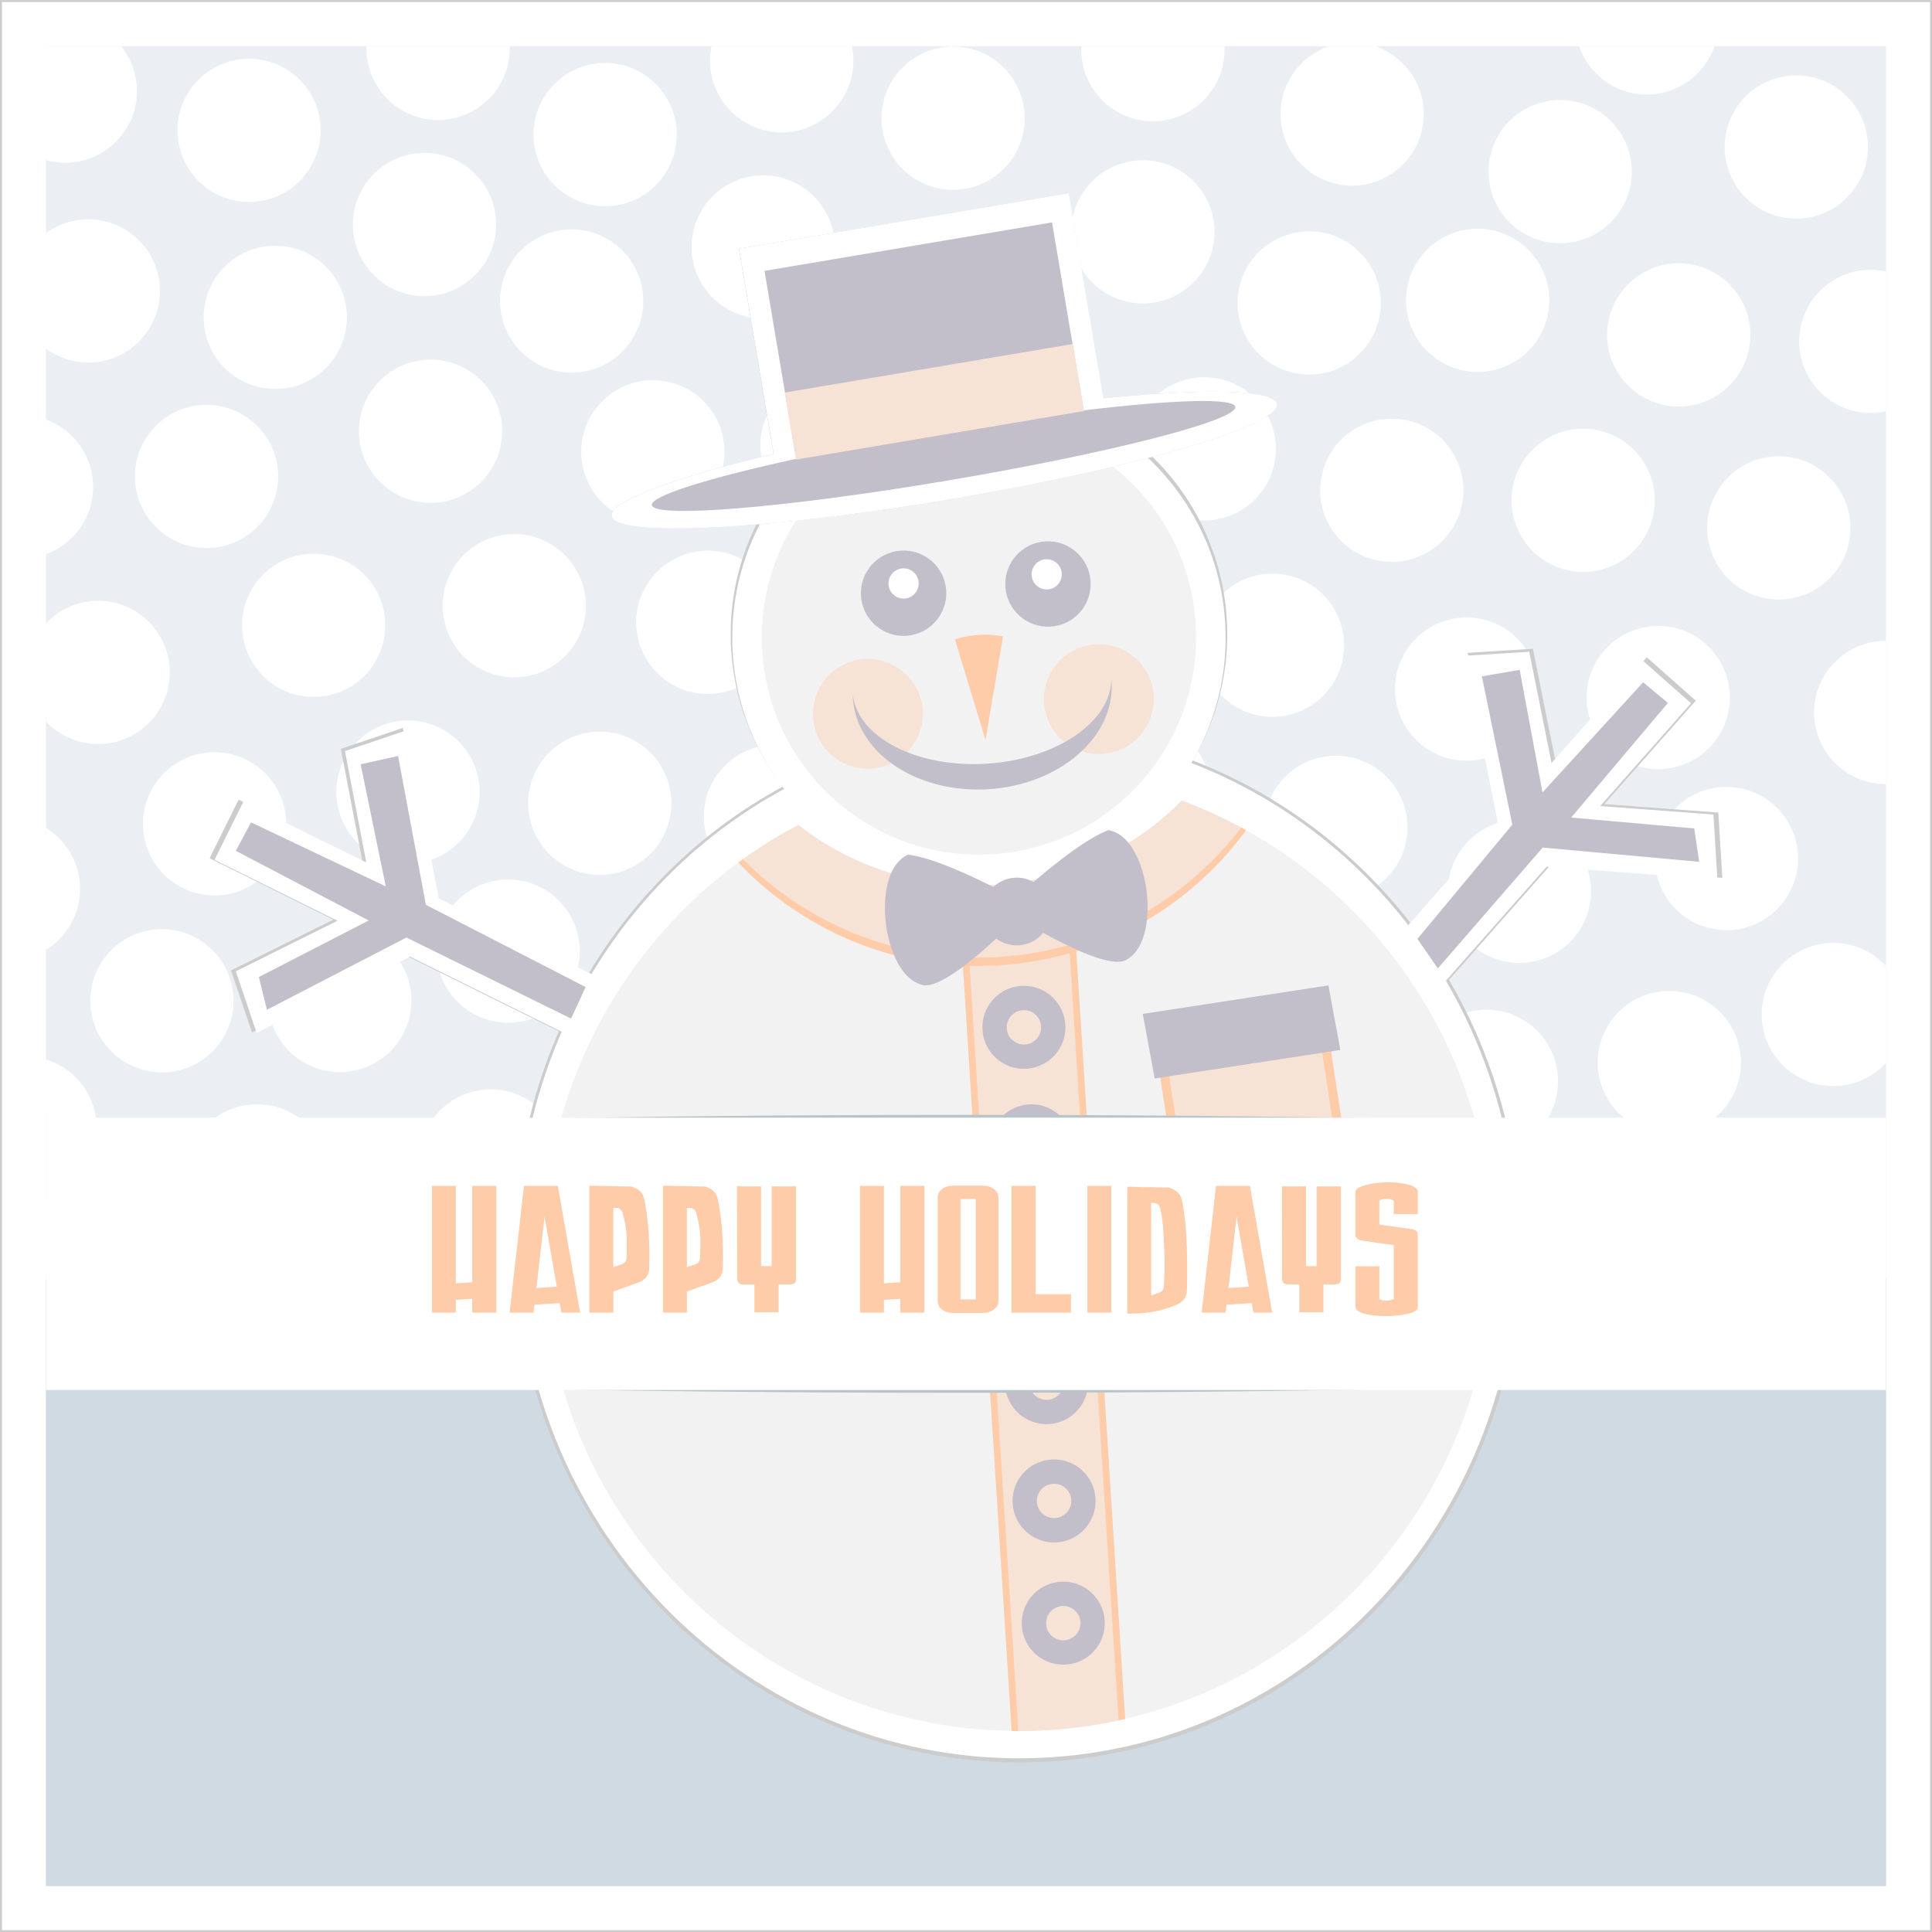 <svg xmlns="http://www.w3.org/2000/svg" viewBox="0 0 1000 1000"><defs><filter id="d" height="1.757" width="1.018" color-interpolation-filters="sRGB" y="-.378" x="-.009"><feGaussianBlur stdDeviation="2.543"/></filter><filter id="c" height="1.757" width="1.018" color-interpolation-filters="sRGB" y="-.378" x="-.009"><feGaussianBlur stdDeviation="2.543"/></filter><filter id="a" color-interpolation-filters="sRGB"><feGaussianBlur stdDeviation="2.952"/></filter><filter id="b" color-interpolation-filters="sRGB"><feGaussianBlur stdDeviation="1.193"/></filter></defs><g transform="translate(-25 -27.362)"><path d="M25.5 27.9h999v999h-999z" stroke="#ccc" stroke-width=".999" fill="#fff"/><path d="M48.81 51.2h952.38v952.38H48.81z" fill="#ebeff3"/><path d="M48.81 688.9h952.38v314.71H48.81z" fill="#cfdae2"/><path d="M912.43 51.2c-4.978 14.589-18.785 25.089-35.06 25.089s-30.081-10.5-35.06-25.089h70.119zm-175.95 0c14.774 4.874 25.446 18.772 25.446 35.179 0 20.464-16.589 37.054-37.054 37.054-20.464 0-37.054-16.589-37.054-37.054 0-16.406 10.673-30.305 25.446-35.179h23.214zm-77.738 0c.031.622.06 1.245.06 1.875 0 20.464-16.589 37.054-37.054 37.054-20.464 0-37.054-16.589-37.054-37.054 0-.63.028-1.253.059-1.875h73.988zm-192.83 0c.514 2.458.774 5.008.774 7.62 0 20.463-16.62 37.053-37.083 37.053s-37.054-16.589-37.054-37.054c0-2.61.26-5.16.774-7.619h72.589zm-177.11 0c.013.406.03.81.03 1.22 0 20.464-16.619 37.054-37.083 37.054s-37.054-16.589-37.054-37.054c0-.41.017-.814.03-1.22h74.077zm-201.22 0a36.883 36.883 0 018.274 23.333c0 20.464-16.59 37.054-37.054 37.054-3.468 0-6.817-.478-10-1.369V51.2h38.78zm430.74.298c20.464 0 37.054 16.589 37.054 37.054 0 20.464-16.589 37.054-37.054 37.054-20.464 0-37.054-16.59-37.054-37.054 0-20.464 16.589-37.054 37.054-37.054zm-364.4 6.28c20.464 0 37.054 16.588 37.054 37.053 0 20.464-16.589 37.054-37.054 37.054-20.464 0-37.054-16.589-37.054-37.054 0-20.464 16.589-37.054 37.054-37.054zm184.29 2.172c20.464 0 37.054 16.619 37.054 37.083s-16.589 37.054-37.054 37.054c-20.464 0-37.054-16.589-37.054-37.054 0-20.464 16.589-37.083 37.054-37.083zm616.55 6.458c20.464 0 37.054 16.59 37.054 37.054 0 20.464-16.589 37.054-37.054 37.054-20.464 0-37.054-16.589-37.054-37.054 0-20.464 16.589-37.054 37.054-37.054zm-122.23 12.738c20.464 0 37.054 16.59 37.054 37.054 0 20.464-16.589 37.054-37.054 37.054-20.464 0-37.054-16.589-37.054-37.054 0-20.464 16.589-37.054 37.054-37.054zm-587.8 27.351c20.464 0 37.054 16.59 37.054 37.054 0 20.464-16.589 37.083-37.054 37.083-20.464 0-37.054-16.619-37.054-37.083s16.589-37.054 37.054-37.054zm371.82 3.81c20.464 0 37.054 16.589 37.054 37.054 0 20.464-16.589 37.054-37.054 37.054-20.464 0-37.054-16.59-37.054-37.054 0-20.464 16.589-37.054 37.054-37.054zm-196.52 7.827c20.464 0 37.054 16.59 37.054 37.054 0 20.464-16.589 37.054-37.054 37.054-20.464 0-37.054-16.589-37.054-37.054 0-20.464 16.589-37.054 37.054-37.054zm96.399 22.708c20.464 0 37.054 16.59 37.054 37.054 0 20.464-16.589 37.054-37.054 37.054-20.464 0-37.054-16.589-37.054-37.054 0-20.464 16.589-37.054 37.054-37.054zm-445.71.06c20.464 0 37.054 16.59 37.054 37.054 0 20.464-16.589 37.054-37.054 37.054a36.875 36.875 0 01-21.905-7.172v-59.762a36.874 36.874 0 0121.905-7.173zm719.11 4.851c20.464 0 37.054 16.59 37.054 37.054 0 20.464-16.589 37.054-37.054 37.054-20.464 0-37.054-16.589-37.054-37.054 0-20.464 16.589-37.054 37.054-37.054zm-468.96.358c20.464 0 37.054 16.589 37.054 37.054 0 20.464-16.589 37.054-37.054 37.054-20.464 0-37.054-16.59-37.054-37.054 0-20.464 16.589-37.054 37.054-37.054zm381.76 1.011c20.464 0 37.054 16.59 37.054 37.054 0 20.464-16.589 37.054-37.054 37.054-20.464 0-37.054-16.589-37.054-37.054 0-20.464 16.589-37.054 37.054-37.054zm-535.15 7.441c20.464 0 37.054 16.589 37.054 37.054 0 20.464-16.589 37.054-37.054 37.054-20.464 0-37.054-16.589-37.054-37.054 0-20.464 16.589-37.054 37.054-37.054zm726.43 9.107c20.464 0 37.054 16.59 37.054 37.054 0 20.464-16.589 37.054-37.054 37.054-20.464 0-37.054-16.589-37.054-37.054 0-20.464 16.589-37.054 37.054-37.054zm99.405 3.333c2.707 0 5.345.283 7.887.834v72.44c-2.542.55-5.18.833-7.887.833-20.464 0-37.054-16.589-37.054-37.054 0-20.464 16.589-37.054 37.054-37.054zm-745.45 46.518c20.464 0 37.054 16.59 37.054 37.054 0 20.464-16.589 37.054-37.054 37.054-20.464 0-37.054-16.589-37.054-37.054 0-20.464 16.589-37.054 37.054-37.054zm315.71 4.792c20.464 0 37.054 16.59 37.054 37.054 0 20.464-16.589 37.054-37.054 37.054-20.464 0-37.083-16.589-37.083-37.054 0-20.464 16.619-37.054 37.083-37.054zm-107.95 2.679c20.464 0 37.054 16.589 37.054 37.054 0 20.464-16.589 37.054-37.054 37.054-20.464 0-37.054-16.59-37.054-37.054 0-20.464 16.589-37.054 37.054-37.054zm192.71 1.637c20.464 0 37.054 16.589 37.054 37.054 0 20.464-16.589 37.054-37.054 37.054-20.464 0-37.054-16.59-37.054-37.054 0-20.464 16.589-37.054 37.054-37.054zm-285.42 1.517c20.464 0 37.054 16.59 37.054 37.054 0 20.464-16.589 37.054-37.054 37.054-20.464 0-37.054-16.589-37.054-37.054 0-20.464 16.589-37.054 37.054-37.054zm-231.01 12.768c20.464 0 37.054 16.59 37.054 37.054 0 20.464-16.589 37.054-37.054 37.054-20.464 0-37.054-16.589-37.054-37.054 0-20.464 16.589-37.054 37.054-37.054zm613.48 7.173c20.464 0 37.054 16.59 37.054 37.054 0 20.464-16.589 37.054-37.054 37.054-20.464 0-37.054-16.589-37.054-37.054 0-20.464 16.589-37.054 37.054-37.054zm-696.58.476c14.22 5.178 24.375 18.81 24.375 34.822 0 16.011-10.155 29.644-24.375 34.821v-69.643zm795.65 4.703c20.464 0 37.054 16.589 37.054 37.054 0 20.464-16.589 37.054-37.054 37.054-20.464 0-37.054-16.59-37.054-37.054 0-20.464 16.589-37.054 37.054-37.054zm101.25 14.286c20.464 0 37.054 16.589 37.054 37.054 0 20.464-16.589 37.054-37.054 37.054-20.464 0-37.054-16.59-37.054-37.054 0-20.464 16.589-37.054 37.054-37.054zm-654.52 40.238c20.464 0 37.054 16.619 37.054 37.083s-16.589 37.054-37.054 37.054c-20.464 0-37.054-16.59-37.054-37.054 0-20.464 16.589-37.083 37.054-37.083zm100.18 8.63c20.464 0 37.054 16.59 37.054 37.055 0 20.464-16.589 37.054-37.054 37.054-20.464 0-37.054-16.59-37.054-37.054 0-20.464 16.589-37.054 37.054-37.054zm-204.02 1.548c20.464 0 37.054 16.59 37.054 37.054 0 20.464-16.589 37.054-37.054 37.054-20.464 0-37.054-16.589-37.054-37.054 0-20.464 16.589-37.054 37.054-37.054zm300.24.268c20.464 0 37.054 16.59 37.054 37.054 0 20.464-16.589 37.054-37.054 37.054-20.464 0-37.054-16.589-37.054-37.054 0-20.464 16.589-37.054 37.054-37.054zm88.75 2.827c20.464 0 37.054 16.59 37.054 37.054 0 20.464-16.589 37.054-37.054 37.054-20.464 0-37.054-16.589-37.054-37.054 0-20.464 16.589-37.054 37.054-37.054zm107.29 7.233c20.464 0 37.054 16.589 37.054 37.054 0 20.464-16.589 37.054-37.054 37.054-20.464 0-37.054-16.59-37.054-37.054 0-20.464 16.589-37.054 37.054-37.054zm-607.8 14.048c20.464 0 37.054 16.589 37.054 37.054 0 20.464-16.589 37.054-37.054 37.054-10.661 0-20.264-4.52-27.024-11.726V350.07c6.76-7.207 16.363-11.726 27.024-11.726zm708.27 8.63c20.464 0 37.054 16.59 37.054 37.055 0 20.464-16.589 37.054-37.054 37.054-20.464 0-37.054-16.59-37.054-37.054 0-20.464 16.589-37.054 37.054-37.054zm99.196 4.376c20.464 0 37.054 16.589 37.054 37.054 0 20.464-16.589 37.054-37.054 37.054-20.464 0-37.054-16.59-37.054-37.054 0-20.464 16.589-37.054 37.054-37.054zm117.89 7.738v74.107h-.149c-20.464 0-37.054-16.59-37.054-37.054 0-20.464 16.59-37.054 37.054-37.054h.149zm-386.7 41.042c20.464 0 37.054 16.589 37.054 37.054 0 20.464-16.589 37.054-37.054 37.054-20.464 0-37.054-16.59-37.054-37.054 0-20.464 16.589-37.054 37.054-37.054zm-378.33.149c20.464 0 37.054 16.589 37.054 37.054 0 20.464-16.589 37.054-37.054 37.054-20.464 0-37.054-16.59-37.054-37.054 0-20.464 16.589-37.054 37.054-37.054zm99.286 5.773c20.464 0 37.054 16.59 37.054 37.054 0 20.464-16.589 37.054-37.054 37.054-20.464 0-37.054-16.589-37.054-37.054 0-20.464 16.589-37.054 37.054-37.054zm182.89 3.036c20.464 0 37.054 16.59 37.054 37.054 0 20.464-16.589 37.054-37.054 37.054-20.464 0-37.054-16.589-37.054-37.054 0-20.464 16.589-37.054 37.054-37.054zm-91.964 3.81c20.464 0 37.054 16.589 37.054 37.054 0 20.464-16.589 37.054-37.054 37.054-20.464 0-37.054-16.59-37.054-37.054 0-20.464 16.589-37.054 37.054-37.054zm-290.3 3.839c20.464 0 37.054 16.589 37.054 37.054 0 20.464-16.589 37.054-37.054 37.054-20.464 0-37.054-16.589-37.054-37.054 0-20.464 16.589-37.054 37.054-37.054zm580.36 1.815c20.464 0 37.083 16.59 37.083 37.054 0 20.464-16.619 37.054-37.083 37.054s-37.054-16.589-37.054-37.054c0-20.464 16.589-37.054 37.054-37.054zm202.2 16.131c20.464 0 37.054 16.59 37.054 37.054 0 20.464-16.589 37.054-37.054 37.054-20.464 0-37.054-16.589-37.054-37.054 0-20.464 16.589-37.054 37.054-37.054zm-107.17 16.964c20.464 0 37.054 16.59 37.054 37.054 0 20.464-16.589 37.054-37.054 37.054-20.464 0-37.054-16.589-37.054-37.054 0-20.464 16.589-37.054 37.054-37.054zm-762.65 4.256c10.574 6.526 17.619 18.21 17.619 31.548S59.378 512.473 48.804 519v-63.095zm591.28 24.911c20.464 0 37.054 16.59 37.054 37.054 0 20.464-16.589 37.054-37.054 37.054-20.464 0-37.054-16.589-37.054-37.054 0-20.464 16.589-37.054 37.054-37.054zm-352.08 1.786c20.464 0 37.054 16.589 37.054 37.054 0 20.464-16.589 37.054-37.054 37.054-20.464 0-37.054-16.589-37.054-37.054 0-20.464 16.589-37.054 37.054-37.054zm268.07 8.095c20.464 0 37.054 16.59 37.054 37.054 0 20.464-16.589 37.054-37.054 37.054-20.464 0-37.054-16.589-37.054-37.054 0-20.464 16.589-37.054 37.054-37.054zm-355.18 17.47c20.464 0 37.054 16.59 37.054 37.054 0 20.464-16.589 37.054-37.054 37.054-20.464 0-37.054-16.589-37.054-37.054 0-20.464 16.589-37.054 37.054-37.054zm-92.083.15c20.464 0 37.054 16.588 37.054 37.053 0 20.464-16.589 37.054-37.054 37.054-20.464 0-37.054-16.589-37.054-37.054 0-20.464 16.589-37.054 37.054-37.054zm261.61 1.547c20.464 0 37.054 16.589 37.054 37.054 0 20.464-16.589 37.054-37.054 37.054-20.464 0-37.054-16.59-37.054-37.054 0-20.464 16.589-37.054 37.054-37.054zm603.51 5.535c10.781 0 20.491 4.615 27.262 11.964v50.178c-6.771 7.35-16.48 11.964-27.262 11.964-20.464 0-37.054-16.589-37.054-37.054 0-20.464 16.589-37.054 37.054-37.054zm-511.88.715c20.465 0 37.054 16.589 37.054 37.054 0 20.464-16.589 37.054-37.054 37.054-20.464 0-37.054-16.59-37.054-37.054 0-20.464 16.589-37.054 37.054-37.054zm247.02 3.214c20.464 0 37.054 16.589 37.054 37.054 0 20.464-16.589 37.054-37.054 37.054-20.464 0-37.054-16.589-37.054-37.054 0-20.464 16.589-37.054 37.054-37.054zm179.97 20.923c20.464 0 37.054 16.589 37.054 37.054 0 20.464-16.589 37.054-37.054 37.054-20.464 0-37.054-16.589-37.054-37.054 0-20.464 16.589-37.054 37.054-37.054zm-94.673 9.732c20.464 0 37.054 16.59 37.054 37.054 0 20.464-16.589 37.054-37.054 37.054-20.464 0-37.054-16.589-37.054-37.054 0-20.464 16.589-37.054 37.054-37.054zm-745.57 25.744c15.176 4.635 26.22 18.753 26.22 35.446s-11.044 30.811-26.22 35.446v-70.893zm566.96 1.726c20.464 0 37.054 16.59 37.054 37.054 0 20.464-16.589 37.054-37.054 37.054-20.464 0-37.054-16.589-37.054-37.054 0-20.464 16.589-37.054 37.054-37.054zm-106.1 10.684c20.464 0 37.054 16.59 37.054 37.054 0 20.464-16.589 37.054-37.054 37.054-20.464 0-37.054-16.589-37.054-37.054 0-20.464 16.589-37.054 37.054-37.054zm-230.63 3.095c20.464 0 37.054 16.59 37.054 37.054 0 20.464-16.589 37.054-37.054 37.054-20.464 0-37.054-16.589-37.054-37.054 0-20.464 16.589-37.054 37.054-37.054zm-120.92 7.709c20.464 0 37.054 16.589 37.054 37.054 0 20.464-16.589 37.054-37.054 37.054-20.464 0-37.054-16.59-37.054-37.054 0-20.464 16.589-37.054 37.054-37.054zm553.13 3.571c20.464 0 37.054 16.59 37.054 37.054 0 20.464-16.589 37.054-37.054 37.054-20.464 0-37.054-16.589-37.054-37.054 0-20.464 16.589-37.054 37.054-37.054zm-309.08 13.006c20.464 0 37.054 16.59 37.054 37.054 0 20.464-16.589 37.054-37.054 37.054-20.464 0-37.054-16.589-37.054-37.054 0-20.464 16.589-37.054 37.054-37.054zm388.24 20.893c20.464 0 37.054 16.59 37.054 37.054 0 20.464-16.589 37.054-37.054 37.054-20.464 0-37.054-16.589-37.054-37.054 0-20.464 16.589-37.054 37.054-37.054z" fill="#fff"/><path transform="rotate(-3.646 -17267.705 9951.992) scale(1.045)" d="M1058.3 1319.2c-67.913 0-122.97 55.056-122.97 122.97 0 25.604 7.83 49.375 21.219 69.063-40.983 18.874-76.11 48.798-101.78 86.094l-73.5-42.469-10.688-84.625-31.312 8.375 7.094 56.094-59.22-34.188-16.187 28.062 59.219 34.219-52.188 21.906 8.437 31.312 78.688-33.062 73.031 42.156c-18.523 35.831-29.03 76.717-29.03 120.12 0 141.52 111.57 256.25 249.19 256.25 137.61 0 249.16-114.73 249.16-256.25 0-42.354-9.997-82.301-27.689-117.5l53.75-53.531 84.562 11.75.062-32.438-56.062-7.781 48.47-48.25-22.876-22.97-48.437 48.25-7.562-56.061-32.406-.031 11.438 84.53-47.875 47.657c-25.76-38.002-61.275-68.496-102.81-87.625 13.39-19.688 21.25-43.458 21.25-69.063 0-67.913-55.056-122.97-122.97-122.97z" filter="url(#a)" fill="#ccc"/><path d="M809.89 654.99c9.343 146.635-98.669 272.87-241.248 281.954-142.58 9.084-265.738-102.423-275.08-249.057-9.343-146.635 98.668-272.87 241.247-281.954 142.58-9.085 265.738 102.423 275.081 249.057z" fill="#fff"/><path d="M659.105 349.24c4.484 70.365-48.924 131.041-119.288 135.524-70.365 4.484-131.041-48.924-135.524-119.288-4.483-70.365 48.925-131.041 119.289-135.524 70.364-4.484 131.04 48.924 135.523 119.288zM136.061 472.414l63.63 31.524-52.62 26.167 10.778 31.88 79.355-39.463 88.423 43.806 14.931-30.14-88.476-43.833-16.643-86.987-31.893 10.739 11.049 57.677-63.603-31.51-14.932 30.14z" fill="#fff"/><path d="M147.083 467.759l68.766 36.044-56.868 29.267 4.172 16.947 72.214-37.392 85.23 41.953 7.52-16.317-82.685-42.567-14.393-77.03-19.375 4.285 13.017 63.207-69.766-33.137z" fill="#c2bfcb"/><path d="M900.277 391.37l-47.021 53.211 58.606 4.367 2.053 33.59-88.38-6.586-65.344 73.945-25.205-22.273 65.382-73.99-17.427-86.833 33.587-2.095 11.542 57.58 47.002-53.189 25.205 22.273z" fill="#fff"/><path d="M888.302 391.196l-50.07 59.337 63.708 5.633 2.535 17.267-80.987-7.362-54.279 62.56-10.538-15.312 49.104-59.128-15.751-76.763 19.559-3.347 11.807 63.445 52.095-57.022z" fill="#c2bfcb"/><path d="M524.567 245.178c-61.945 3.947-108.99 57.362-105.043 119.306s57.391 108.956 119.335 105.01c61.944-3.947 108.958-57.36 105.011-119.304s-57.36-108.959-119.303-105.012zm-86.285 209.138c-83.662 43.989-138.212 134.912-131.759 236.19 8.726 136.952 125.687 240.948 261.219 232.313s238.317-126.643 229.592-263.584c-6.453-101.274-72.106-184.544-160.67-217.56-24.027 24.697-58.136 41.188-96.796 43.651-38.658 2.463-74.617-9.563-101.585-31.01z" fill="#f2f2f2"/><g><path d="M472.4 368.489c-15.67.998-27.555 14.501-26.557 30.17s14.502 27.554 30.17 26.556 27.555-14.501 26.557-30.17-14.502-27.555-30.17-26.556zm119.545-7.617c-15.67.998-27.555 14.501-26.556 30.17s14.501 27.555 30.17 26.556 27.554-14.501 26.556-30.17-14.501-27.554-30.17-26.556z" fill="#f7e3d5"/><path d="M491.294 312.357c-12.18.776-21.42 11.275-20.645 23.454s11.276 21.42 23.454 20.644c12.18-.776 21.42-11.275 20.645-23.454s-11.275-21.42-23.454-20.644zm74.728-4.762c-12.179.776-21.42 11.275-20.644 23.454s11.275 21.42 23.454 20.645c12.18-.776 21.42-11.275 20.645-23.454s-11.276-21.42-23.455-20.645z" opacity=".538" fill="#9893aa"/><path d="M531.628 355.976a51.097 51.097 0 00-12.358 2.342l15.83 52.156 9.084-53.743a50.911 50.911 0 00-12.556-.755z" fill="#fca"/><path d="M466.426 387.074c.006.522-.004 1.051.03 1.575l.008.135.007.109c.044.682.105 1.355.2 2.026 3.13 27.267 33.94 47.226 70.027 44.927s64.08-26.005 63.723-53.45c.01-.677-.02-1.352-.058-2.034l-.016-.244c-.033-.524-.08-1.05-.135-1.568.161 22.2-28.18 41.78-64.356 44.085-36.177 2.305-66.773-13.52-69.43-35.56z" fill="#c2bfcb"/><path d="M492.192 321.558c-4.306.274-7.58 3.994-7.306 8.3s3.994 7.58 8.3 7.306 7.58-3.994 7.306-8.3-3.994-7.58-8.3-7.306zm74.081-4.72c-4.306.274-7.58 3.994-7.306 8.3s3.995 7.58 8.3 7.306 7.58-3.994 7.307-8.3-3.995-7.58-8.3-7.306z" fill="#fff"/></g><g><path d="M979.92 1234.5v103.72c-50.665 3.413-84.812 9.822-84.812 17.188 0 10.938 75.292 19.812 168.19 19.812 92.896 0 168.22-8.874 168.22-19.812 0-7.365-34.179-13.775-84.844-17.188V1234.5h-166.75z" filter="url(#b)" fill="#ccc" transform="scale(1.038) rotate(-9.567 -5791.236 4202.031)"/><path d="M407.537 156.098l17.898 106.184c-51.288 12.238-85.165 24.696-83.894 32.237 1.887 11.198 80.5 7.29 175.604-8.74 95.103-16.03 170.685-38.112 168.798-49.31-1.271-7.54-37.368-8.204-89.826-2.955L578.22 127.33l-170.68 28.768z" fill="#fff"/><path d="M420.704 167.566l16.398 97.289c-45.338 9.889-75.523 19.238-74.724 23.978 1.184 7.02 69.742 1.306 153.145-12.751s150.047-31.134 148.864-38.153c-.8-4.74-32.382-3.679-78.455 1.84l-16.399-97.288L420.7 167.567z" fill="#c2bfcb"/><path d="M431.193 230.548l149.09-25.13 5.845 34.678-149.09 25.13z" fill="#f7e3d5"/></g><g><path d="M521.537 498.061l27.099 425.32c6.315.086 12.675-.093 19.084-.501a245.079 245.079 0 0039.649-5.81l-26.936-422.76-58.896 3.753z" fill="#f7e3d5"/><path d="M553.605 537.67c-11.84.754-20.823 10.959-20.069 22.8.755 11.84 10.96 20.823 22.8 20.069 11.841-.755 20.823-10.96 20.069-22.8s-10.96-20.824-22.8-20.07zm.8 12.563a8.885 8.885 0 019.438 8.306 8.885 8.885 0 01-8.307 9.437 8.885 8.885 0 01-9.437-8.306 8.885 8.885 0 018.307-9.437zM557.514 599.007c-11.841.754-20.824 10.96-20.07 22.8.755 11.841 10.96 20.823 22.8 20.069 11.841-.755 20.823-10.96 20.069-22.8s-10.959-20.823-22.8-20.069zm.8 12.563a8.885 8.885 0 019.437 8.306 8.885 8.885 0 01-8.307 9.437 8.885 8.885 0 01-9.437-8.306 8.885 8.885 0 018.307-9.437zM561.415 660.24c-11.84.755-20.824 10.96-20.07 22.801.755 11.84 10.96 20.823 22.801 20.068 11.84-.754 20.823-10.959 20.068-22.8s-10.959-20.823-22.799-20.069zm.8 12.563a8.885 8.885 0 019.437 8.307 8.885 8.885 0 01-8.306 9.436 8.885 8.885 0 01-9.437-8.306 8.885 8.885 0 018.306-9.437zM565.323 721.578c-11.84.754-20.824 10.959-20.07 22.8.755 11.84 10.96 20.823 22.801 20.068 11.84-.754 20.823-10.959 20.068-22.8s-10.959-20.823-22.799-20.068zm.8 12.562a8.885 8.885 0 019.437 8.307 8.885 8.885 0 01-8.306 9.437 8.885 8.885 0 01-9.437-8.307 8.885 8.885 0 018.306-9.437zM569.224 782.811c-11.84.755-20.823 10.96-20.069 22.8.755 11.841 10.96 20.823 22.8 20.069 11.841-.755 20.823-10.96 20.069-22.8s-10.96-20.823-22.8-20.069zm.8 12.563a8.885 8.885 0 019.438 8.306 8.885 8.885 0 01-8.307 9.437 8.885 8.885 0 01-9.437-8.306 8.885 8.885 0 018.307-9.437z" fill="#c2bfcb"/><path d="M438.265 454.369a244.457 244.457 0 00-31.107 19.472c33.789 35.602 82.538 56.542 135.34 53.178 52.808-3.365 98.487-30.32 127.467-69.922a244.495 244.495 0 00-33.326-15.367c-24.028 24.696-58.136 41.187-96.796 43.65-38.66 2.463-74.618-9.564-101.585-31.01z" fill="#f7e3d5"/><path d="M409.456 472.12c-.773.556-1.533 1.112-2.3 1.675 29.672 31.264 70.879 51.234 116.242 53.354l25.243 396.184c1.157.016 2.317-.026 3.477-.026l-25.234-396.05c5.159.137 10.37.055 15.619-.28a171.863 171.863 0 0036.143-6.236l25.298 397.054c1.144-.247 2.292-.508 3.43-.77L582.06 519.741c35.86-11.019 66.46-33.38 87.91-62.688-.83-.462-1.655-.917-2.492-1.37-21.316 27.851-51.054 49.076-85.694 59.719l-1.347-21.143-3.465.221 1.4 21.953a171.94 171.94 0 01-36.146 6.204c-5.248.334-10.462.416-15.62.28l-1.6-25.125-3.465.22 1.58 24.802c-44.06-2.186-84.202-21.058-113.665-50.807z" fill="#fca"/><path d="M494.973 469.729c-11.352 5.232-12.963 23.302-11.445 35.709 1.52 12.407 7.442 29.555 19.72 31.894 8.334.917 24.804-12.5 37.437-24.206a17.488 17.488 0 0012.724 3.428 17.443 17.443 0 0011.52-6.396c15.082 8.317 34.28 17.363 42.146 14.463 11.351-5.232 12.963-23.303 11.444-35.71-1.519-12.407-7.442-29.556-19.72-31.894-11.063 4.142-27.055 16.75-38.85 26.908a17.444 17.444 0 00-10.8-2.165 17.516 17.516 0 00-9.984 4.71c-13.897-7.009-32.462-15.392-44.193-16.743z" fill="#c2bfcb"/><path d="M639.098 559.218l54.054-8.297c9.507-1.46 18.433 5.662 20.015 15.968l11.279 73.48c1.582 10.305-4.798 19.777-14.305 21.236l-54.054 8.297c-9.506 1.459-18.433-5.663-20.015-15.969l-11.278-73.479c-1.582-10.306 4.798-19.777 14.304-21.236z" fill="#f7e3d5"/><path d="M694.994 550.778c-.589.025-1.183.087-1.777.178l-54.056 8.288c-9.507 1.46-15.865 10.956-14.282 21.26l11.248 73.47c1.582 10.306 10.528 17.413 20.034 15.953l54.056-8.288c9.506-1.46 15.867-10.923 14.284-21.228l-11.25-73.503c-1.483-9.661-9.438-16.514-18.257-16.132zm-2.108 6.214c7.9-.342 15.004 5.813 16.33 14.466l10.11 65.806c1.417 9.23-4.317 17.715-12.832 19.022l-48.42 7.442c-8.515 1.307-16.496-5.07-17.914-14.301l-10.11-65.806c-1.416-9.23 4.318-17.715 12.833-19.023l48.42-7.44a14.373 14.373 0 011.583-.166z" fill="#fca"/><path d="M616.48 552.146l96.097-14.75 6.18 33.426-96.096 14.75zM573.983 846.07c-11.84.755-20.823 10.96-20.069 22.801.754 11.84 10.96 20.823 22.8 20.068 11.841-.754 20.823-10.959 20.069-22.8s-10.96-20.823-22.8-20.068zm.8 12.563a8.885 8.885 0 019.437 8.307 8.885 8.885 0 01-8.306 9.437 8.885 8.885 0 01-9.437-8.307 8.885 8.885 0 018.307-9.437z" fill="#c2bfcb"/></g><g><g fill="#b7c4c8"><path d="M368.56 546.94c-159.95 0-294.72 6.816-336.38 16.125h672.75c-41.658-9.31-176.43-16.125-336.38-16.125z" transform="matrix(1.371 0 0 .771 19.846 182.715)" filter="url(#c)"/><path d="M368.56 546.94c-159.95 0-294.72 6.816-336.38 16.125h672.75c-41.658-9.31-176.43-16.125-336.38-16.125z" transform="matrix(1.371 0 0 -.771 19.846 1169.973)" filter="url(#d)"/></g><path d="M48.78 605.868h952.35V746.83H48.78z" fill="#fff"/><path d="M742.83 639.3c-3.37.109-6.55.47-9.562 1.125-4.447.927-6.688 2.295-6.688 4.094v21.688c0 1.635 1.045 2.705 3.125 3.25l16.688 2.375V699.8c-1.29.545-2.562.812-3.781.812-1.22 0-2.437-.267-3.656-.812v-17H726.58v20.844c0 1.908 2.165 3.276 6.468 4.093 2.725.546 5.883.813 9.469.813 3.299 0 6.457-.267 9.469-.813 4.59-.817 6.875-2.06 6.875-3.75v-36.812c0-1.199-.226-2.044-.656-2.562-.43-.518-1.4-.907-2.907-1.125l-16.344-2.281V648.77a7.786 7.786 0 013.657-.907c1.219 0 2.49.307 3.78.907v6.968h12.47V644.27c0-1.69-1.692-2.936-5.063-3.781-3.37-.845-7.024-1.242-10.969-1.187zm-412.31 1.781l.094.156h-.531v65.531h12.375v-10.875l12.906-4.687c3.729-1.363 5.615-3.847 5.687-7.5.359-13.902-.536-25.914-2.687-36-.646-3.053-2.856-5.128-6.656-6.219-1.004 0-2.546-.01-4.625-.062-2.08-.055-3.621-.094-4.625-.094v-.094h-2.47c-1.075 0-2.67-.01-4.75-.062-2.079-.055-3.642-.094-4.718-.094zm38.062 0l.125.156h-.531v65.531h12.375v-10.875l12.906-4.687c3.729-1.363 5.616-3.847 5.687-7.5.359-13.902-.536-25.914-2.687-36-.646-3.053-2.856-5.128-6.656-6.219-1.004 0-2.546-.01-4.625-.062-2.08-.055-3.621-.094-4.625-.094v-.094h-2.5c-1.076 0-2.64-.01-4.72-.062-2.079-.055-3.673-.094-4.75-.094zm149.66 0c-2.223 0-4.088.574-5.594 1.719s-2.281 2.56-2.281 4.25v53.906c0 1.69.775 3.105 2.281 4.25 1.506 1.145 3.371 1.719 5.594 1.719h15.688c2.151 0 3.99-.61 5.531-1.782 1.542-1.172 2.313-2.552 2.313-4.187V647.05c0-1.635-.771-3.047-2.313-4.219-1.542-1.172-3.38-1.75-5.531-1.75h-15.688zm-269.69.094v65.594h12.375v-6.625l8.5-.5v7.125h12.469v-65.594h-12.469v49.875l-8.5.563v-50.437h-12.375zm47.656 0l-7.437 65.594h12.375l.53-4.094 13.032-.812.844 4.906h9.687l-11.5-65.594h-17.531zm173.94 0v65.594h12.375v-6.625l8.5-.5v7.125h12.469v-65.594h-12.469v49.875l-8.5.563v-50.437h-12.375zm78.406 0v65.594h30.781v-9.5h-18.281v-56.094h-12.5zm39.281 0v65.594h12.375v-65.594h-12.375zm66.562 0l-7.406 65.594h12.375l.531-4.094 13.031-.812.844 4.906h9.687l-11.5-65.594h-17.562zm-247.94.25l.125 47.656c0 2.072 1.014 3.125 3.094 3.125h5.812v14.375h12.5v-14.375h5.469c2.367 0 3.563-.794 3.563-2.375v-48.406h-12.594v41.281h-5.5v-41.28h-12.47zm282.06 0l.094 47.656c0 2.072 1.045 3.125 3.125 3.125h5.813v14.375h12.469v-14.375h5.5c2.366 0 3.53-.794 3.53-2.375v-48.406h-12.562v41.281h-5.5v-41.28h-12.47zm-79.625.156v.25h-.406v65.5c5.378-.054 9.679-.36 12.906-.906 3.872-.654 7.947-1.849 12.25-3.594 3.729-1.526 5.647-4.042 5.718-7.53.502-20.664-.392-36.347-2.687-47.032-.646-2.998-2.909-5.082-6.781-6.281-3.012 0-6.05-.047-9.063-.156h-2.562c-1.578 0-3.173-.04-4.75-.094l-4.625-.157zm-86.781 6.375h7.938v52h-7.938v-52zm98.719 2.032h1.188c1.792.163 2.913.95 3.343 2.312.646 2.236 1.142 5.113 1.5 8.656.646 7.688.946 15.635.875 23.812a722.212 722.212 0 01-.343 8.532c-.072 1.553-.967 2.619-2.688 3.218l-3.875 1.407v-47.938zm-278.38 2.562h1.406c1.721.164 2.789.88 3.219 2.188 1.29 4.198 2.035 8.215 2.25 12.03.143 4.526.122 8.543-.094 12.032-.072 1.471-1.02 2.494-2.812 3.093l-3.97 1.375V652.55zm38.094 0h1.375c1.721.164 2.82.88 3.25 2.188 1.29 4.198 2.035 8.215 2.25 12.03.143 4.526.09 8.543-.125 12.032-.072 1.471-.988 2.494-2.781 3.093l-3.969 1.375V652.55zm-73.688 4.563l6.344 36.219-10.562.75 4.219-36.97zm358.19 0l6.344 36.219-10.531.75 4.187-36.97z" fill="#fca"/></g><flowRoot xml:space="preserve" style="line-height:125%" font-size="40" font-family="FangSong" letter-spacing="0" word-spacing="0" fill="#000"><flowRegion><path d="M2631.3 713.86h1189.2v1586.7H2631.3z"/></flowRegion><flowPara/></flowRoot></g></svg>